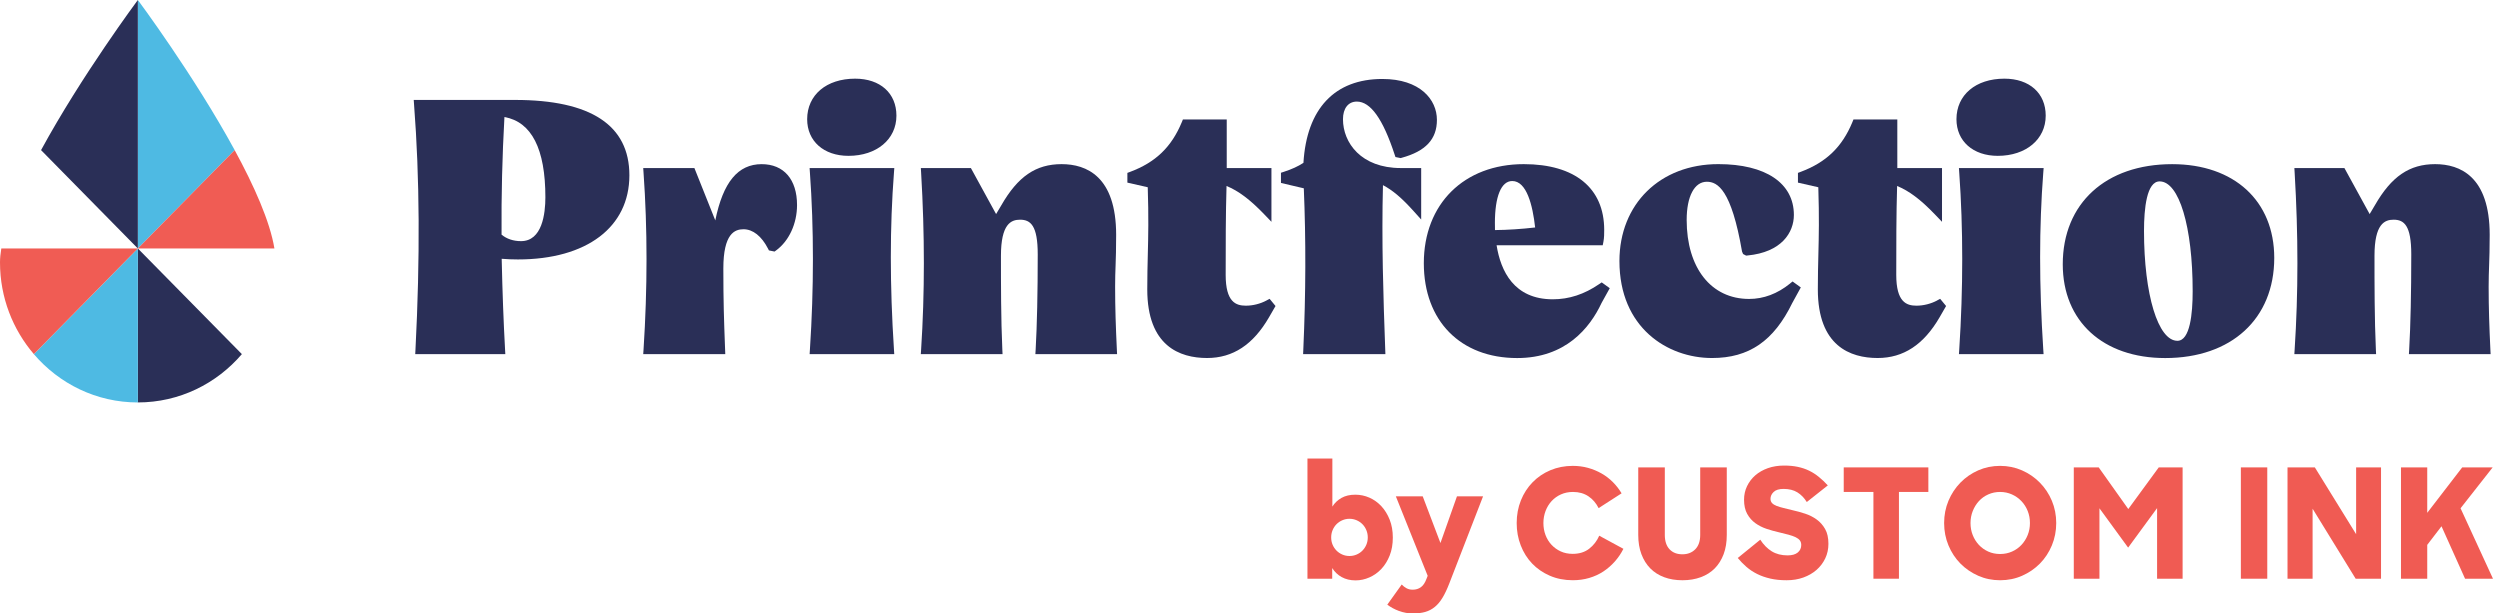 <svg width="163" height="40" viewBox="0 0 163 40" fill="none" xmlns="http://www.w3.org/2000/svg">
<g id="Printfection_logo_CI_Web 1" clip-path="url(#clip0_789_14840)">
<path id="Vector" d="M15.301 9.788C12.651 4.919 8.989 0 8.989 0V16.201L15.301 9.788Z" fill="#4EBAE3"/>
<path id="Vector_2" d="M8.988 0C8.988 0 5.325 4.919 2.677 9.788L8.988 16.201V0Z" fill="#2A2F57"/>
<path id="Vector_3" d="M8.988 16.201H17.892C17.603 14.438 16.57 12.121 15.3 9.789L8.988 16.201Z" fill="#F05C54"/>
<path id="Vector_4" d="M8.988 26.239C11.698 26.239 14.12 25.016 15.77 23.089L8.988 16.201V26.239Z" fill="#2A2F57"/>
<path id="Vector_5" d="M2.207 23.09C3.855 25.017 6.279 26.24 8.988 26.24V16.201L2.207 23.09Z" fill="#4EBAE3"/>
<path id="Vector_6" d="M0.085 16.201C0.033 16.521 0 16.828 0 17.108C0 19.398 0.836 21.486 2.208 23.089L8.989 16.2H0.085V16.201Z" fill="#F05C54"/>
<path id="Vector_7" d="M33.583 6.516H26.975L26.997 6.823C27.364 11.586 27.394 16.809 27.089 22.791L27.073 23.09H32.947L32.93 22.79C32.831 20.992 32.76 19.104 32.71 16.873C33.071 16.902 33.413 16.916 33.766 16.916C38.25 16.916 41.036 14.812 41.036 11.428C41.036 8.169 38.528 6.516 33.583 6.516ZM32.702 15.299C32.683 12.753 32.747 10.177 32.889 7.63C34.66 7.947 35.559 9.706 35.559 12.862C35.559 13.93 35.352 15.722 33.971 15.722C33.471 15.722 33.034 15.576 32.702 15.299Z" fill="#2A2F57"/>
<path id="Vector_8" d="M49.661 10.703C48.117 10.703 47.144 11.874 46.637 14.37L45.275 10.957H41.938L41.959 11.263C42.218 14.907 42.218 18.784 41.959 22.786L41.939 23.09H47.288L47.267 22.534C47.204 20.833 47.162 19.707 47.162 17.508C47.162 15.214 47.914 14.947 48.477 14.947C49.087 14.947 49.653 15.394 50.072 16.206L50.135 16.327L50.5 16.401L50.599 16.33C51.444 15.712 51.967 14.579 51.967 13.37C51.967 11.699 51.104 10.703 49.661 10.703Z" fill="#2A2F57"/>
<path id="Vector_9" d="M58.309 10.958H52.786L52.807 11.263C53.068 14.908 53.068 18.785 52.807 22.787L52.788 23.091H58.305L58.286 22.787C58.014 18.574 58.014 14.805 58.286 11.264L58.309 10.958Z" fill="#2A2F57"/>
<path id="Vector_10" d="M55.754 5.129C53.883 5.129 52.627 6.191 52.627 7.773C52.627 9.202 53.709 10.161 55.32 10.161C57.161 10.161 58.447 9.084 58.447 7.541C58.447 6.075 57.389 5.129 55.754 5.129Z" fill="#2A2F57"/>
<path id="Vector_11" d="M72.706 18.689C72.706 18.142 72.72 17.745 72.736 17.314C72.754 16.797 72.773 16.233 72.773 15.312C72.773 11.501 70.84 10.702 69.216 10.702C67.541 10.702 66.366 11.504 65.287 13.383L64.945 13.958L63.302 10.957H60.039L60.057 11.261C60.296 15.314 60.296 19.084 60.057 22.787L60.037 23.09H65.366L65.352 22.792C65.262 20.809 65.262 18.518 65.262 16.676C65.262 14.593 65.927 14.324 66.507 14.324C67.2 14.324 67.66 14.709 67.66 16.583C67.66 19.104 67.614 21.192 67.525 22.789L67.507 23.09H72.833L72.819 22.791C72.749 21.297 72.706 20.091 72.706 18.689Z" fill="#2A2F57"/>
<path id="Vector_12" d="M82.577 19.592C82.169 19.809 81.69 19.93 81.228 19.93C80.578 19.93 79.914 19.692 79.914 17.925C79.914 16.056 79.914 13.954 79.97 12.126C80.755 12.448 81.506 13.015 82.416 13.961L82.898 14.462V10.957H79.983V7.788H77.126L77.055 7.962C76.385 9.583 75.347 10.584 73.688 11.204L73.505 11.272V11.907L74.833 12.209C74.896 14.18 74.868 15.354 74.837 16.593C74.82 17.294 74.802 18.003 74.802 18.87C74.802 22.566 76.923 23.342 78.702 23.342C80.388 23.342 81.709 22.471 82.745 20.678L83.164 19.952L82.779 19.483L82.578 19.589L82.577 19.592Z" fill="#2A2F57"/>
<path id="Vector_13" d="M87.562 7.773C87.562 7.064 87.908 6.623 88.465 6.623C89.361 6.623 90.168 7.755 90.931 10.083L90.984 10.239L91.322 10.307L91.385 10.289C92.955 9.861 93.687 9.074 93.687 7.817C93.687 6.489 92.587 5.149 90.129 5.149C87.018 5.149 85.195 7.089 84.984 10.618C84.627 10.851 84.229 11.032 83.715 11.199L83.519 11.263V11.928L85.008 12.278C85.15 15.646 85.14 19.087 84.976 22.791L84.963 23.089H90.328L90.317 22.793C90.19 19.337 90.075 15.668 90.169 12.072C90.804 12.403 91.411 12.922 92.173 13.77L92.661 14.313V10.957H91.333C88.742 10.957 87.562 9.306 87.562 7.773Z" fill="#2A2F57"/>
<path id="Vector_14" d="M104.269 18.522C103.294 19.19 102.304 19.514 101.24 19.514C98.711 19.514 97.844 17.669 97.578 15.991H104.498L104.543 15.762C104.594 15.503 104.594 15.205 104.594 14.988C104.594 12.264 102.684 10.702 99.351 10.702C95.452 10.702 92.833 13.298 92.833 17.162C92.833 20.919 95.222 23.345 98.919 23.345C102.075 23.345 103.659 21.384 104.422 19.754L104.956 18.79L104.432 18.412L104.271 18.521H104.269V18.522ZM97.467 14.549C97.467 12.805 97.879 11.803 98.598 11.803C99.541 11.803 99.93 13.389 100.091 14.831C99.211 14.933 98.316 14.992 97.473 15.001C97.468 14.855 97.468 14.701 97.468 14.548" fill="#2A2F57"/>
<path id="Vector_15" d="M116.71 18.488C115.888 19.153 114.99 19.491 114.039 19.491C111.568 19.491 109.971 17.469 109.971 14.341C109.971 12.805 110.475 11.85 111.286 11.85C111.989 11.85 112.887 12.367 113.581 16.401L113.649 16.562L113.846 16.666L113.929 16.658C116.165 16.447 116.961 15.155 116.961 14.015C116.961 11.939 115.12 10.701 112.036 10.701C108.239 10.701 105.587 13.299 105.587 17.022C105.587 21.365 108.717 23.343 111.626 23.343C114.035 23.343 115.651 22.231 116.858 19.752L117.413 18.741L116.876 18.352L116.71 18.485L116.71 18.488Z" fill="#2A2F57"/>
<path id="Vector_16" d="M126.301 19.592C125.892 19.809 125.412 19.93 124.95 19.93C124.3 19.93 123.636 19.692 123.636 17.925C123.636 16.056 123.636 13.954 123.692 12.126C124.477 12.448 125.228 13.015 126.138 13.961L126.619 14.462V10.957H123.705V7.788H120.846L120.776 7.962C120.107 9.583 119.068 10.583 117.408 11.204L117.226 11.272V11.907L118.554 12.209C118.616 14.18 118.589 15.354 118.558 16.593C118.541 17.294 118.523 18.003 118.523 18.87C118.523 22.566 120.644 23.342 122.423 23.342C124.106 23.342 125.43 22.471 126.467 20.678L126.885 19.952L126.499 19.483L126.299 19.589H126.301V19.592Z" fill="#2A2F57"/>
<path id="Vector_17" d="M130.686 5.129C128.817 5.129 127.561 6.191 127.561 7.773C127.561 9.202 128.642 10.161 130.254 10.161C132.094 10.161 133.38 9.084 133.38 7.541C133.38 6.075 132.322 5.129 130.686 5.129Z" fill="#2A2F57"/>
<path id="Vector_18" d="M133.245 10.958H127.722L127.743 11.263C128.002 14.908 128.002 18.785 127.743 22.787L127.723 23.091H133.241L133.221 22.787C132.948 18.575 132.948 14.806 133.221 11.264L133.245 10.958Z" fill="#2A2F57"/>
<path id="Vector_19" d="M141.625 10.703C137.291 10.703 134.492 13.265 134.492 17.232C134.492 20.946 137.113 23.345 141.17 23.345C145.489 23.345 148.281 20.783 148.281 16.816C148.281 13.102 145.669 10.703 141.625 10.703ZM142.962 18.99C142.962 20.463 142.789 22.22 141.967 22.22C140.705 22.22 139.789 19.207 139.789 15.057C139.789 13.584 139.966 11.827 140.807 11.827C142.076 11.827 142.962 14.773 142.962 18.99Z" fill="#2A2F57"/>
<path id="Vector_20" d="M157.061 23.09H162.388L162.373 22.792C162.303 21.298 162.26 20.091 162.26 18.689C162.26 18.142 162.275 17.745 162.29 17.314C162.308 16.797 162.328 16.233 162.328 15.312C162.328 11.502 160.394 10.702 158.771 10.702C157.096 10.702 155.92 11.504 154.842 13.384L154.501 13.958L152.856 10.957H149.593L149.611 11.261C149.851 15.314 149.851 19.084 149.611 22.787L149.592 23.09H154.921L154.907 22.792C154.817 20.811 154.817 18.518 154.817 16.676C154.817 14.593 155.482 14.324 156.062 14.324C156.754 14.324 157.215 14.709 157.215 16.583C157.215 19.104 157.169 21.192 157.079 22.789L157.061 23.09Z" fill="#2A2F57"/>
<path id="Vector_21" d="M87.482 37.629C87.224 37.486 87.017 37.289 86.86 37.037V37.733H85.246V29.898H86.87V33.03C87.019 32.791 87.219 32.603 87.466 32.463C87.714 32.323 88.014 32.254 88.367 32.254C88.686 32.254 88.993 32.318 89.286 32.447C89.579 32.577 89.839 32.762 90.064 33.004C90.289 33.246 90.47 33.539 90.607 33.884C90.743 34.23 90.812 34.617 90.812 35.047C90.812 35.484 90.744 35.876 90.607 36.22C90.47 36.565 90.289 36.856 90.064 37.095C89.839 37.334 89.579 37.518 89.286 37.647C88.993 37.776 88.693 37.841 88.386 37.841C88.041 37.841 87.739 37.77 87.481 37.627L87.482 37.629ZM86.885 35.515C86.947 35.661 87.032 35.788 87.14 35.898C87.247 36.007 87.375 36.093 87.521 36.157C87.667 36.22 87.822 36.251 87.986 36.251C88.149 36.251 88.303 36.22 88.451 36.157C88.598 36.093 88.725 36.008 88.832 35.898C88.939 35.788 89.024 35.661 89.086 35.515C89.148 35.37 89.179 35.211 89.179 35.038C89.179 34.873 89.148 34.715 89.086 34.566C89.024 34.417 88.94 34.288 88.832 34.178C88.724 34.069 88.597 33.983 88.451 33.92C88.304 33.857 88.149 33.825 87.986 33.825C87.822 33.825 87.668 33.857 87.521 33.92C87.375 33.983 87.247 34.069 87.14 34.178C87.032 34.288 86.947 34.417 86.885 34.566C86.824 34.715 86.793 34.873 86.793 35.038C86.793 35.211 86.824 35.37 86.885 35.515Z" fill="#F05B53"/>
<path id="Vector_22" d="M91.215 39.836C90.922 39.727 90.668 39.589 90.452 39.423L91.392 38.11C91.484 38.209 91.588 38.291 91.704 38.353C91.822 38.417 91.956 38.448 92.106 38.448C92.315 38.448 92.494 38.393 92.644 38.283C92.794 38.174 92.915 37.993 93.007 37.741L93.085 37.543L91.01 32.363H92.762L93.917 35.406L94.993 32.363H96.695L94.494 38.04C94.351 38.412 94.204 38.721 94.053 38.97C93.904 39.219 93.736 39.42 93.549 39.572C93.363 39.724 93.154 39.833 92.923 39.899C92.691 39.965 92.425 39.998 92.126 39.998C91.813 39.998 91.51 39.944 91.215 39.834V39.836Z" fill="#F05B53"/>
<path id="Vector_23" d="M101.05 37.538C100.599 37.342 100.215 37.077 99.895 36.743C99.575 36.408 99.327 36.013 99.152 35.559C98.975 35.105 98.888 34.62 98.888 34.103C98.888 33.572 98.98 33.081 99.162 32.626C99.344 32.172 99.599 31.778 99.925 31.444C100.251 31.109 100.637 30.847 101.084 30.659C101.531 30.47 102.019 30.375 102.547 30.375C102.893 30.375 103.223 30.418 103.536 30.504C103.848 30.59 104.142 30.712 104.417 30.867C104.69 31.023 104.938 31.211 105.16 31.434C105.382 31.657 105.571 31.9 105.727 32.165L104.23 33.129C104.067 32.805 103.846 32.547 103.566 32.359C103.285 32.17 102.95 32.075 102.558 32.075C102.271 32.075 102.01 32.128 101.775 32.234C101.54 32.339 101.338 32.484 101.169 32.666C101 32.848 100.867 33.064 100.772 33.312C100.678 33.561 100.63 33.824 100.63 34.103C100.63 34.382 100.676 34.642 100.767 34.884C100.858 35.126 100.989 35.338 101.158 35.52C101.328 35.702 101.529 35.847 101.761 35.953C101.991 36.058 102.252 36.111 102.538 36.111C102.969 36.111 103.328 36 103.614 35.778C103.901 35.556 104.12 35.272 104.27 34.928L105.846 35.783C105.697 36.081 105.51 36.357 105.288 36.608C105.066 36.859 104.816 37.077 104.539 37.26C104.262 37.442 103.956 37.583 103.619 37.682C103.284 37.781 102.926 37.831 102.548 37.831C102 37.831 101.501 37.733 101.051 37.537L101.05 37.538Z" fill="#F05B53"/>
<path id="Vector_24" d="M108.502 37.633C108.147 37.501 107.846 37.309 107.597 37.056C107.349 36.804 107.157 36.495 107.02 36.131C106.884 35.766 106.814 35.349 106.814 34.878V30.473H108.546V34.878C108.546 35.283 108.649 35.594 108.854 35.813C109.06 36.031 109.339 36.14 109.691 36.14C110.036 36.14 110.317 36.031 110.532 35.813C110.746 35.594 110.854 35.282 110.854 34.878V30.473H112.586V34.878C112.586 35.349 112.518 35.766 112.381 36.131C112.243 36.496 112.051 36.804 111.804 37.056C111.557 37.308 111.252 37.5 110.893 37.633C110.534 37.766 110.137 37.832 109.7 37.832C109.256 37.832 108.856 37.766 108.501 37.633H108.502Z" fill="#F05B53"/>
<path id="Vector_25" d="M115.42 37.722C115.104 37.649 114.817 37.549 114.559 37.419C114.301 37.29 114.07 37.136 113.864 36.957C113.659 36.778 113.471 36.586 113.302 36.38L114.77 35.187C114.978 35.511 115.226 35.764 115.513 35.943C115.8 36.121 116.146 36.211 116.55 36.211C116.844 36.211 117.065 36.148 117.216 36.022C117.365 35.896 117.441 35.734 117.441 35.535C117.441 35.416 117.412 35.317 117.352 35.237C117.294 35.158 117.203 35.089 117.078 35.028C116.954 34.968 116.801 34.914 116.618 34.864C116.436 34.815 116.217 34.76 115.963 34.7C115.702 34.641 115.438 34.566 115.17 34.477C114.903 34.387 114.661 34.264 114.446 34.108C114.231 33.953 114.054 33.752 113.918 33.507C113.781 33.262 113.712 32.953 113.712 32.582C113.712 32.264 113.777 31.969 113.908 31.697C114.038 31.426 114.218 31.19 114.446 30.991C114.674 30.793 114.948 30.637 115.268 30.523C115.587 30.411 115.94 30.355 116.324 30.355C116.651 30.355 116.948 30.383 117.215 30.439C117.482 30.496 117.729 30.578 117.954 30.688C118.179 30.797 118.391 30.933 118.59 31.096C118.789 31.257 118.983 31.442 119.173 31.648L117.803 32.732C117.634 32.46 117.429 32.249 117.187 32.1C116.946 31.951 116.646 31.877 116.288 31.877C115.994 31.877 115.779 31.943 115.642 32.076C115.504 32.208 115.436 32.357 115.436 32.523C115.436 32.635 115.471 32.728 115.538 32.801C115.607 32.874 115.705 32.935 115.832 32.984C115.959 33.034 116.112 33.08 116.292 33.123C116.471 33.166 116.669 33.214 116.884 33.268C117.152 33.327 117.422 33.402 117.696 33.492C117.97 33.581 118.219 33.707 118.445 33.87C118.67 34.032 118.853 34.239 118.997 34.491C119.141 34.743 119.213 35.065 119.213 35.456C119.213 35.8 119.144 36.117 119.007 36.405C118.87 36.693 118.68 36.944 118.44 37.156C118.198 37.368 117.911 37.534 117.578 37.654C117.246 37.773 116.884 37.832 116.492 37.832C116.093 37.832 115.737 37.796 115.42 37.723H115.419L115.42 37.722Z" fill="#F05B53"/>
<path id="Vector_26" d="M120.211 32.075V30.474H125.729V32.075H123.811V37.732H122.147V32.075H120.211Z" fill="#F05B53"/>
<path id="Vector_27" d="M128.978 37.538C128.534 37.342 128.148 37.077 127.818 36.743C127.489 36.408 127.229 36.013 127.04 35.559C126.852 35.106 126.757 34.62 126.757 34.103C126.757 33.586 126.852 33.102 127.04 32.651C127.23 32.201 127.489 31.806 127.818 31.469C128.148 31.131 128.534 30.864 128.978 30.668C129.422 30.473 129.898 30.375 130.407 30.375C130.915 30.375 131.392 30.473 131.835 30.668C132.279 30.863 132.667 31.131 132.999 31.469C133.332 31.807 133.593 32.202 133.782 32.651C133.971 33.102 134.066 33.586 134.066 34.103C134.066 34.62 133.97 35.106 133.782 35.559C133.593 36.013 133.333 36.408 133.004 36.743C132.675 37.077 132.288 37.342 131.844 37.538C131.401 37.734 130.922 37.832 130.406 37.832C129.897 37.832 129.421 37.734 128.977 37.538H128.978ZM131.184 35.962C131.423 35.857 131.628 35.71 131.801 35.525C131.974 35.339 132.109 35.126 132.206 34.883C132.304 34.641 132.352 34.381 132.352 34.102C132.352 33.823 132.304 33.562 132.206 33.317C132.109 33.072 131.972 32.856 131.795 32.671C131.618 32.486 131.411 32.339 131.173 32.234C130.935 32.128 130.679 32.075 130.405 32.075C130.131 32.075 129.875 32.128 129.637 32.234C129.399 32.339 129.195 32.486 129.025 32.671C128.855 32.856 128.722 33.072 128.624 33.317C128.526 33.562 128.477 33.824 128.477 34.102C128.477 34.38 128.524 34.641 128.62 34.883C128.715 35.125 128.848 35.339 129.021 35.525C129.194 35.71 129.398 35.857 129.633 35.962C129.868 36.068 130.126 36.121 130.406 36.121C130.686 36.121 130.946 36.068 131.184 35.962H131.184Z" fill="#F05B53"/>
<path id="Vector_28" d="M136.836 30.474L138.764 33.189L140.75 30.474H142.306V37.732H140.642V33.129L138.754 35.705L136.884 33.14V37.733H135.211V30.475H136.836L136.836 30.474Z" fill="#F05B53"/>
<path id="Vector_29" d="M147.826 30.474V37.732H146.104V30.474H147.826Z" fill="#F05B53"/>
<path id="Vector_30" d="M150.928 30.474L153.619 34.829V30.474H155.243V37.732H153.589L150.781 33.168V37.732H149.146V30.474H150.928Z" fill="#F05B53"/>
<path id="Vector_31" d="M158.256 35.525V37.732H156.544V30.474H158.256V33.436L160.536 30.474H162.522L160.428 33.139L162.542 37.732H160.722L159.186 34.313L158.256 35.525Z" fill="#F05B53"/>
</g>
<defs>
<clipPath id="clip0_789_14840">
<rect width="162.542" height="40" fill="white"/>
</clipPath>
</defs>
</svg>
